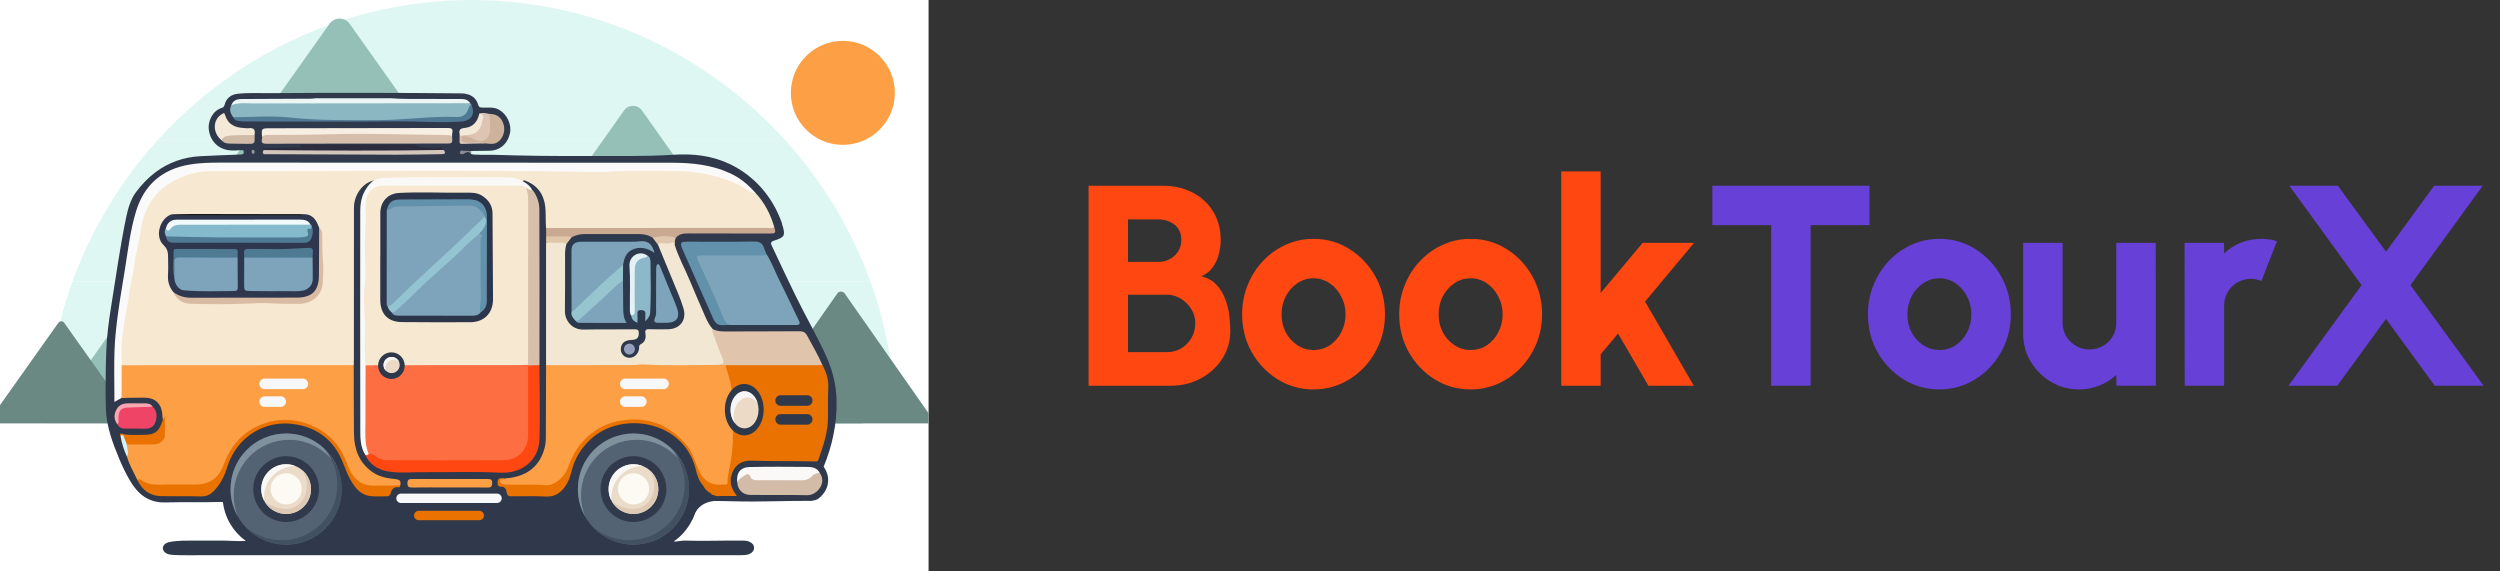 <svg width="175" height="40" viewBox="0 0 175 40" fill="none" xmlns="http://www.w3.org/2000/svg">
<rect x="0" y="0" width="175" height="40" fill="#333333" stroke="none"/>
<g clip-path="url(#clip0_4017_8639)">
<rect width="65" height="40" fill="white"/>
<path d="M3.329 29.591H62.673C62.663 26.129 62.047 22.799 60.927 19.7H5.073C3.953 22.799 3.337 26.129 3.327 29.591H3.329Z" fill="#DFF7F2"/>
<path d="M5.073 19.7H60.925C59.593 16.018 57.55 12.664 54.965 9.809H11.035C8.448 12.664 6.405 16.018 5.075 19.7H5.073Z" fill="#DFF7F2"/>
<path d="M11.035 9.809H54.967C49.522 3.8 41.67 0 33.002 0C24.333 0 16.482 3.8 11.037 9.809H11.035Z" fill="#DFF7F2"/>
<path fill-rule="evenodd" clip-rule="evenodd" d="M23.066 1.665L3.23 29.619H44.312L24.476 1.665C24.131 1.178 23.411 1.178 23.066 1.665Z" fill="#94C0B8"/>
<path fill-rule="evenodd" clip-rule="evenodd" d="M43.678 7.738L28.19 29.64H60.43L44.942 7.738C44.632 7.301 43.986 7.301 43.676 7.738H43.678Z" fill="#94C0B8"/>
<path fill-rule="evenodd" clip-rule="evenodd" d="M58.61 20.546L52.24 29.64H65.5L59.13 20.546C59.002 20.365 58.737 20.365 58.609 20.546H58.61Z" fill="#6B8983"/>
<path fill-rule="evenodd" clip-rule="evenodd" d="M4.086 22.596L-0.91 29.64H9.49L4.494 22.596C4.394 22.455 4.185 22.455 4.086 22.596H4.086Z" fill="#6B8983"/>
<path d="M59 10.14C61.01 10.14 62.64 8.51 62.64 6.5C62.64 4.49 61.01 2.86 59 2.86C56.99 2.86 55.36 4.49 55.36 6.5C55.36 8.51 56.99 10.14 59 10.14Z" fill="#FD9F45"/>
<g clip-path="url(#clip1_4017_8639)">
<path d="M16.643 6.565C16.896 6.711 17.171 6.73 17.457 6.728C18.808 6.721 20.158 6.723 21.509 6.726C21.714 6.726 21.93 6.695 22.108 6.846C22.111 7.069 21.928 7.044 21.798 7.063C21.591 7.094 21.381 7.077 21.172 7.078C19.759 7.081 18.346 7.073 16.933 7.082C16.693 7.083 16.46 7.093 16.327 7.34C16.18 7.664 16.288 7.946 16.471 8.217C16.57 8.334 16.711 8.329 16.844 8.342C16.954 8.352 17.065 8.349 17.176 8.349C21.189 8.377 25.203 8.402 29.217 8.369C29.919 8.364 30.618 8.397 31.317 8.423C31.637 8.434 31.956 8.409 32.275 8.363C32.858 8.278 33.049 7.999 32.903 7.418C32.872 7.358 32.826 7.307 32.785 7.254C32.635 7.062 32.419 7.083 32.212 7.082C30.78 7.073 29.348 7.085 27.916 7.072C27.714 7.071 27.46 7.147 27.35 6.866C27.503 6.7 27.708 6.728 27.899 6.727C28.952 6.722 30.005 6.725 31.058 6.725C31.579 6.725 32.085 6.581 32.606 6.573C33.048 6.645 33.348 6.908 33.468 7.323C33.527 7.527 33.625 7.525 33.778 7.531C34.164 7.547 34.556 7.47 34.929 7.679C35.488 7.995 35.836 8.709 35.695 9.338C35.528 10.085 34.972 10.549 34.241 10.553C33.824 10.557 33.406 10.565 32.988 10.57C32.933 10.598 32.872 10.599 32.813 10.597C32.881 10.612 32.94 10.66 32.982 10.772C33.015 10.865 34.365 10.829 34.523 10.835C36.661 10.906 38.801 10.929 40.941 10.92C43.081 10.91 45.092 10.963 47.133 10.833C48.504 10.746 49.806 10.88 51.064 11.475C52.821 12.308 54.085 13.782 54.728 15.601C54.735 15.637 54.741 15.674 54.752 15.709C54.994 16.492 54.947 16.602 54.164 16.852C53.896 16.939 53.965 17.077 54.044 17.242C54.752 18.717 55.421 20.205 56.175 21.658C56.656 22.584 57.15 23.504 57.609 24.441C58.211 25.669 58.549 26.776 58.563 28.149C58.579 29.717 58.249 31.231 57.654 32.675C58.254 33.507 57.907 34.377 57.419 34.795C57.278 34.916 57.133 35.029 56.935 35.03C56.868 35.072 56.793 35.061 56.72 35.06C54.966 35.051 53.212 35.141 51.459 35.092C50.799 35.073 50.14 35.071 49.481 35.06C49.558 35.062 49.635 35.07 49.71 35.109C49.443 35.173 49.171 35.144 48.903 35.14C48.87 35.14 48.841 35.145 48.815 35.149C48.684 36.29 48.06 37.279 47.161 37.901C47.429 37.925 47.678 37.833 47.932 37.841C49.272 37.886 50.611 37.827 51.951 37.841C52.136 37.843 52.323 37.85 52.492 37.937C52.667 38.027 52.793 38.157 52.784 38.369C52.776 38.562 52.654 38.681 52.492 38.764C52.381 38.822 52.259 38.843 52.136 38.853C51.988 38.865 51.841 38.863 51.694 38.863H26.015C23.187 38.863 20.358 38.859 17.529 38.862C16.075 38.864 14.62 38.865 13.167 38.867C12.818 38.867 12.468 38.867 12.119 38.844C11.955 38.834 11.785 38.815 11.641 38.736C11.496 38.657 11.381 38.502 11.399 38.338C11.413 38.207 11.508 38.095 11.622 38.029C11.737 37.963 11.87 37.937 12 37.917C12.509 37.839 13.026 37.84 13.541 37.84H15.506C16.049 37.84 16.653 37.905 17.209 37.866C16.337 37.242 15.733 36.266 15.606 35.145C15.521 35.134 15.432 35.135 15.345 35.138C14.091 35.177 12.835 35.135 11.58 35.171C10.397 35.205 9.645 34.587 9.093 33.636C8.815 33.159 8.563 32.634 8.349 32.123C7.881 31.011 7.448 29.834 7.41 28.615C7.371 27.335 7.395 26.034 7.431 24.753C7.462 23.623 7.609 22.498 7.791 21.381C8.127 19.318 8.407 17.244 8.835 15.197C8.963 14.585 9.144 13.954 9.519 13.45C9.912 12.921 10.372 12.44 10.9 12.044C11.8 11.369 12.878 10.995 13.998 10.935C14.944 10.885 15.892 10.85 16.839 10.816C16.969 10.812 17.065 10.793 17.067 10.647C17.068 10.463 16.921 10.511 16.824 10.517C16.529 10.535 16.236 10.556 15.941 10.504C15.208 10.373 14.695 9.826 14.611 9.03C14.557 8.525 14.845 7.757 15.53 7.551C15.683 7.505 15.703 7.405 15.736 7.285C15.852 6.871 16.197 6.601 16.643 6.565ZM49.113 35.056C49.065 35.054 49.127 35.133 49.109 35.088C49.103 35.072 49.113 35.061 49.136 35.063C49.224 35.074 49.313 35.064 49.403 35.059C49.306 35.058 49.21 35.058 49.113 35.056ZM32.691 10.595C32.642 10.596 32.594 10.603 32.552 10.633C32.598 10.618 32.646 10.604 32.691 10.595Z" fill="#2F394B"/>
<path d="M48.535 36.205C48.925 35.035 49.978 35.062 50.485 35.035L48.684 34.84C48.524 35.417 48.322 36.845 48.535 36.205Z" fill="#2F394B"/>
<path d="M32.604 6.575C32.577 6.599 32.545 6.648 32.524 6.644C32.073 6.547 31.701 6.87 31.261 6.866C29.963 6.856 28.663 6.872 27.364 6.878C27.218 7.024 27.028 7.008 26.847 7.009C25.44 7.013 24.033 7.013 22.626 7.009C22.445 7.009 22.255 7.024 22.108 6.878C20.462 6.873 18.816 6.859 17.17 6.87C16.904 6.871 16.731 6.819 16.642 6.565C17.376 6.481 18.113 6.526 18.848 6.521C23.349 6.488 27.851 6.49 32.352 6.537C32.436 6.537 32.52 6.561 32.604 6.574V6.575Z" fill="#2F394B"/>
<path d="M32.98 10.774C32.835 10.592 32.685 10.625 32.509 10.74C32.427 10.792 32.304 10.84 32.208 10.74C32.188 10.719 32.183 10.667 32.193 10.639C32.247 10.49 32.377 10.558 32.475 10.556C32.645 10.552 32.816 10.566 32.986 10.572C32.983 10.639 32.982 10.707 32.98 10.774H32.98Z" fill="#8D8B95"/>
<path d="M26.18 12.629C25.388 12.796 24.776 13.629 24.776 14.553C24.773 18.074 24.773 21.594 24.772 25.114C24.772 25.262 24.764 25.41 24.76 25.557C24.562 25.762 24.303 25.711 24.063 25.711C20.322 25.714 16.581 25.713 12.841 25.713C11.598 25.713 10.355 25.714 9.112 25.712C8.916 25.712 8.716 25.728 8.536 25.623C8.404 25.521 8.391 25.372 8.383 25.224C8.328 24.309 8.439 23.409 8.594 22.508C8.723 21.757 8.855 21.008 8.974 20.255C9.135 19.236 9.282 18.214 9.49 17.203C9.573 16.794 9.656 16.384 9.724 15.971C10.004 14.299 10.887 13.104 12.458 12.387C13.383 11.964 14.346 11.838 15.326 11.836C23.602 11.822 31.877 11.83 40.153 11.824C40.757 11.824 41.355 11.939 41.959 11.902C43.767 11.791 45.576 11.824 47.386 11.832C48.754 11.837 50.079 12.113 51.348 12.617C51.891 12.833 52.397 13.141 52.872 13.491C53.516 14.174 53.931 14.984 54.195 15.879C54.185 16.047 54.047 16.054 53.931 16.083C53.836 16.107 53.736 16.103 53.637 16.103C48.686 16.105 43.736 16.105 38.784 16.103C38.589 16.103 38.386 16.116 38.227 15.962C38.159 15.319 38.262 14.665 38.082 14.028C37.886 13.335 37.431 12.9 36.776 12.65C36.714 12.627 36.633 12.587 36.604 12.7C36.4 12.785 36.223 12.648 36.032 12.623C35.311 12.528 34.589 12.518 33.867 12.597C33.509 12.636 33.159 12.544 32.803 12.546C31.194 12.555 29.586 12.549 27.977 12.55C27.378 12.55 26.783 12.681 26.181 12.629L26.18 12.629Z" fill="#F7E8D2"/>
<path d="M8.516 25.567C12.676 25.565 16.835 25.562 20.995 25.56C22.25 25.56 23.506 25.558 24.761 25.557C24.765 27.167 24.758 28.777 24.779 30.387C24.793 31.425 25.12 32.33 25.99 32.987C26.483 33.359 27.06 33.482 27.638 33.534C28 33.566 28.087 33.672 28.015 33.99C27.429 34.144 26.83 34.105 26.233 34.115C25.267 34.133 24.668 33.634 24.306 32.787C24.18 32.494 24.071 32.194 23.93 31.906C23.35 30.723 22.387 30.023 21.143 29.676C19.261 29.151 17.389 29.943 16.358 31.395C16.107 31.75 15.938 32.147 15.786 32.549C15.391 33.597 14.621 34.055 13.527 34.041C12.887 34.033 12.245 34.018 11.607 34.045C10.904 34.075 10.231 34.018 9.627 33.616C9.372 33.078 9.064 32.563 8.895 31.987C8.936 31.803 8.852 31.636 8.819 31.463C8.794 31.328 8.778 31.203 8.866 31.087C9.013 30.97 9.19 30.987 9.361 30.985C9.803 30.978 10.247 30.997 10.689 30.977C10.961 30.963 11.231 30.873 11.345 30.605C11.492 30.259 11.418 29.838 11.466 29.472C11.47 29.449 11.468 29.42 11.446 29.415C11.432 29.411 11.417 29.421 11.405 29.412C11.397 29.407 11.395 29.396 11.394 29.386C11.375 29.163 11.367 28.936 11.316 28.717C11.239 28.377 11.021 28.084 10.697 27.944C10.374 27.806 10.02 27.838 9.679 27.839C9.48 27.841 9.281 27.843 9.083 27.846C8.983 27.848 8.884 27.849 8.784 27.851C8.744 27.851 8.531 27.88 8.508 27.854C8.474 27.817 8.432 27.779 8.426 27.733C8.335 27.049 8.332 26.365 8.428 25.681C8.435 25.633 8.477 25.597 8.516 25.566V25.567Z" fill="#FD9F45"/>
<path d="M35.339 33.492C36.818 33.384 37.712 32.724 38.095 31.458C38.182 31.173 38.21 30.882 38.21 30.585C38.214 28.91 38.22 27.236 38.225 25.561C38.409 25.393 38.638 25.424 38.857 25.424C40.704 25.419 42.551 25.421 44.397 25.42C46.34 25.419 48.283 25.416 50.226 25.429C50.403 25.477 50.595 25.431 50.767 25.51C50.992 25.707 51.044 25.99 51.126 26.255C51.316 26.877 51.377 27.521 51.459 28.162C51.442 28.656 51.35 29.15 51.414 29.648C51.547 31.088 51.252 32.485 50.998 33.887C50.225 34.302 49.272 33.891 48.93 33.201C48.777 32.891 48.669 32.563 48.574 32.237C48.357 31.497 47.84 30.99 47.291 30.524C45.297 28.83 41.875 29.181 40.356 31.683C40.151 32.021 40.034 32.4 39.876 32.759C39.56 33.475 39.072 34 38.241 34.072C37.973 34.095 37.702 34.037 37.431 34.04C36.828 34.046 36.225 34.042 35.622 34.042C35.448 34.042 35.274 34.032 35.118 33.957C34.991 33.896 34.893 33.789 34.923 33.634C34.953 33.482 35.089 33.52 35.194 33.515C35.243 33.513 35.292 33.513 35.339 33.492V33.492Z" fill="#FD9F45"/>
<path d="M50.284 25.541C48.539 25.549 46.794 25.615 45.048 25.509C44.818 25.495 44.584 25.555 44.352 25.555C42.31 25.56 40.267 25.559 38.225 25.56C38.225 22.703 38.225 19.847 38.225 16.99C38.7 16.775 39.175 16.778 39.651 16.989C39.72 17.085 39.719 17.195 39.714 17.307C39.646 18.77 39.69 20.234 39.688 21.697C39.686 22.509 40.108 22.916 40.924 22.923C42.018 22.932 43.112 22.922 44.208 22.927C44.672 22.929 44.803 23.009 44.83 23.278C44.863 23.623 44.665 23.847 44.266 23.916C44.157 23.934 44.047 23.941 43.942 23.983C43.724 24.07 43.611 24.223 43.617 24.464C43.623 24.68 43.737 24.814 43.932 24.868C44.157 24.931 44.421 24.856 44.468 24.658C44.584 24.165 45.088 23.858 45.062 23.306C45.05 23.051 45.231 22.943 45.474 22.932C45.794 22.918 46.113 22.928 46.433 22.925C46.593 22.924 46.753 22.928 46.912 22.898C47.58 22.771 47.895 22.279 47.716 21.621C47.513 20.871 47.185 20.166 46.881 19.454C46.6 18.799 46.365 18.123 46.057 17.48C46.014 17.39 45.984 17.297 45.986 17.196C46.009 16.981 46.164 16.927 46.345 16.902C46.526 16.875 46.721 16.924 46.89 16.87C47.167 16.783 47.222 16.913 47.229 17.138C47.497 18.021 47.953 18.825 48.301 19.675C48.649 20.526 49.027 21.365 49.389 22.209C49.521 22.515 49.68 22.803 49.904 23.052C50.2 23.728 50.461 24.417 50.7 25.114C50.831 25.497 50.809 25.521 50.395 25.531C50.357 25.531 50.321 25.535 50.285 25.542L50.284 25.541Z" fill="#F2E7D2"/>
<path d="M8.516 25.567C8.513 26.33 8.511 27.092 8.508 27.855C8.36 27.938 8.213 28.021 8.008 28.136C8.008 27.974 8.008 27.848 8.008 27.722C8.008 26.675 7.979 25.628 8.014 24.582C8.042 23.741 8.133 22.902 8.244 22.065C8.382 21.022 8.563 19.986 8.73 18.948C8.952 17.559 9.113 16.153 9.518 14.808C10.074 12.964 11.336 11.84 13.268 11.52C14.256 11.356 15.252 11.383 16.247 11.383C26.528 11.385 36.809 11.385 47.09 11.392C48.47 11.393 49.831 11.542 51.105 12.127C51.795 12.444 52.373 12.918 52.87 13.492C52.696 13.556 52.544 13.437 52.435 13.367C51.987 13.077 51.526 12.821 51.025 12.641C49.865 12.224 48.669 11.985 47.435 11.97C46.204 11.955 44.973 11.976 43.742 11.964C43.078 11.958 42.42 12.058 41.755 12.044C32.856 11.874 23.956 12.01 15.057 11.972C14.349 11.969 13.618 12.045 12.97 12.298C12.063 12.652 11.21 13.136 10.637 14.006C10.182 14.695 9.926 15.424 9.83 16.238C9.762 16.805 9.599 17.361 9.495 17.926C9.403 18.429 9.362 18.942 9.244 19.438C9.064 20.196 9.02 20.975 8.85 21.738C8.728 22.287 8.672 22.868 8.582 23.433C8.467 24.145 8.54 24.856 8.516 25.568L8.516 25.567Z" fill="#FBFAFA"/>
<path d="M53.666 17.809C54.045 18.401 54.272 19.069 54.591 19.692C55.049 20.588 55.46 21.509 55.907 22.412C56.039 22.68 55.98 22.752 55.695 22.751C54.158 22.745 52.621 22.749 51.084 22.749C50.734 22.74 50.61 22.473 50.5 22.213C50.062 21.171 49.592 20.142 49.135 19.109C49.03 18.873 48.913 18.643 48.808 18.408C48.6 17.942 48.708 17.761 49.216 17.755C50.371 17.743 51.526 17.746 52.681 17.755C53.009 17.758 53.344 17.685 53.666 17.81V17.809Z" fill="#7DA4BA"/>
<path d="M32.913 7.226C32.937 7.25 32.961 7.276 32.984 7.301C32.847 8.071 32.582 8.306 31.8 8.333C30.964 8.362 30.128 8.331 29.291 8.374C27.054 8.492 24.814 8.492 22.576 8.443C20.67 8.401 18.766 8.315 16.86 8.335C16.676 8.336 16.489 8.322 16.33 8.209C16.134 7.953 16.031 7.681 16.191 7.367C16.4 7.144 16.663 7.09 16.96 7.09C22.064 7.092 27.166 7.092 32.27 7.091C32.496 7.091 32.709 7.128 32.913 7.226V7.226Z" fill="#8BB7C3"/>
<path d="M50.284 25.541C50.669 25.532 50.715 25.375 50.562 25.036C50.333 24.526 50.155 23.994 49.96 23.469C49.91 23.335 49.826 23.203 49.904 23.05C50.176 23.177 50.462 23.204 50.761 23.203C52.492 23.194 54.223 23.203 55.954 23.187C56.223 23.185 56.38 23.268 56.505 23.501C56.87 24.181 57.261 24.848 57.571 25.557C57.448 25.714 57.27 25.709 57.1 25.709C55.151 25.715 53.203 25.713 51.255 25.71C51.08 25.71 50.911 25.69 50.774 25.563C50.611 25.555 50.447 25.548 50.284 25.54V25.541Z" fill="#E1C4AC"/>
<path d="M37.761 25.559C37.768 27.27 37.813 28.982 37.768 30.692C37.729 32.239 36.533 33.177 34.958 33.089C33.212 32.991 31.464 33.068 29.716 33.052C28.954 33.045 28.193 33.12 27.431 33.039C26.61 32.951 25.947 32.633 25.575 31.851C25.642 31.745 25.75 31.707 25.865 31.685C26.018 31.664 26.164 31.698 26.289 31.78C26.676 32.038 27.105 32.086 27.558 32.085C29.982 32.077 32.406 32.081 34.83 32.082C35.113 32.082 35.395 32.072 35.67 31.994C36.412 31.783 36.811 31.292 36.822 30.516C36.841 29.077 36.824 27.637 36.83 26.196C36.831 25.978 36.8 25.75 36.947 25.555C37.219 25.394 37.49 25.369 37.761 25.559L37.761 25.559Z" fill="#FE4711"/>
<path d="M25.81 31.78C25.751 31.868 25.669 31.876 25.576 31.85C25.188 31.244 25.222 30.549 25.221 29.884C25.206 24.825 25.216 19.766 25.218 14.707C25.218 14.275 25.297 13.84 25.493 13.453C25.631 13.18 25.812 12.918 26.045 12.718C26.278 12.518 26.616 12.465 26.924 12.452C28.957 12.371 30.994 12.41 33.029 12.41C33.672 12.41 34.316 12.41 34.96 12.41C35.4 12.41 35.844 12.383 36.266 12.532C36.544 12.63 36.802 12.786 37.02 12.986C37.156 13.113 37.432 13.467 37.057 13.372C36.927 13.339 36.814 13.259 36.685 13.218C36.513 13.126 36.325 13.142 36.142 13.142C33.079 13.14 30.016 13.138 26.953 13.142C26.21 13.143 25.877 13.436 25.758 14.164C25.748 14.225 25.736 14.286 25.736 14.347C25.74 15.146 25.642 15.948 25.675 16.741C25.709 17.538 25.581 18.336 25.716 19.131C25.766 19.425 25.657 19.717 25.659 20.013C25.665 20.725 25.698 21.439 25.695 22.149C25.691 23.291 25.78 24.432 25.706 25.573C25.76 26.52 25.72 27.467 25.729 28.414C25.736 29.091 25.734 29.767 25.729 30.444C25.727 30.765 25.747 31.083 25.837 31.393C25.875 31.526 25.905 31.656 25.812 31.78L25.81 31.78Z" fill="#FAF9F7"/>
<path d="M9.627 33.616C9.716 33.489 9.799 33.541 9.9 33.61C10.28 33.868 10.701 33.941 11.16 33.928C11.972 33.903 12.785 33.92 13.598 33.919C14.687 33.917 15.305 33.501 15.673 32.489C16.184 31.081 17.136 30.1 18.544 29.625C19.699 29.235 20.854 29.339 21.974 29.856C23.126 30.389 23.869 31.267 24.292 32.443C24.347 32.593 24.414 32.738 24.481 32.884C24.821 33.628 25.384 34.016 26.22 33.995C26.818 33.98 27.416 33.99 28.015 33.989C28.022 34.063 27.991 34.115 27.915 34.106C27.578 34.062 27.414 34.237 27.34 34.54C27.302 34.697 27.196 34.748 27.038 34.744C26.669 34.734 26.296 34.771 25.931 34.727C25.186 34.639 24.806 34.086 24.481 33.489C24.198 32.971 24.047 32.398 23.771 31.872C23.125 30.639 22.085 29.96 20.768 29.717C18.58 29.313 16.559 30.573 15.902 32.703C15.707 33.336 15.425 33.912 14.953 34.386C14.72 34.621 14.459 34.755 14.104 34.747C13.17 34.724 12.234 34.743 11.299 34.731C10.507 34.72 9.961 34.323 9.626 33.616H9.627Z" fill="#E97200"/>
<path d="M36.826 13.157C36.978 13.188 37.084 13.369 37.269 13.291C37.601 13.697 37.752 14.19 37.755 14.686C37.774 18.311 37.764 21.935 37.762 25.559C37.498 25.566 37.233 25.572 36.969 25.578C36.951 25.562 36.934 25.545 36.916 25.528C36.811 25.361 36.826 25.173 36.826 24.99C36.827 21.334 36.814 17.678 36.839 14.021C36.842 13.732 36.667 13.445 36.827 13.156L36.826 13.157Z" fill="#D8BFA9"/>
<path d="M53.666 17.809C53.52 17.896 53.358 17.879 53.199 17.879C51.848 17.879 50.496 17.877 49.146 17.88C48.76 17.88 48.723 17.94 48.884 18.284C49.464 19.524 50.036 20.767 50.552 22.037C50.661 22.305 50.757 22.624 51.084 22.748C50.924 22.752 50.764 22.751 50.605 22.761C50.283 22.782 50.076 22.646 49.945 22.348C49.229 20.72 48.498 19.099 47.785 17.47C47.569 16.978 47.629 16.916 48.175 16.917C49.711 16.919 51.248 16.935 52.782 16.905C53.172 16.898 53.373 17.024 53.485 17.371C53.534 17.521 53.604 17.663 53.665 17.809H53.666Z" fill="#6291AC"/>
<path d="M50.928 33.915C51.209 33.875 50.994 33.583 51.15 33.478C51.101 33.938 51.288 34.325 51.581 34.719H50.418C50.28 34.631 50.127 34.651 49.977 34.656C49.869 34.661 49.795 34.607 49.738 34.522C49.602 34.315 49.418 34.155 49.23 34C48.915 33.663 48.794 33.229 48.689 32.806C47.849 29.45 43.539 28.725 41.351 30.741C40.664 31.373 40.224 32.121 40 33.014C39.91 33.373 39.793 33.72 39.577 34.028C39.248 34.502 38.844 34.787 38.224 34.757C37.427 34.718 36.625 34.737 35.826 34.741C35.629 34.742 35.506 34.712 35.472 34.48C35.444 34.286 35.355 34.072 35.113 34.074C34.839 34.077 34.824 33.937 34.833 33.725C34.844 33.465 35.017 33.475 35.193 33.475C35.242 33.475 35.291 33.485 35.339 33.49C35.254 33.608 34.974 33.461 35.007 33.681C35.037 33.884 35.247 33.913 35.447 33.92C36.357 33.955 37.267 33.882 38.177 33.966C38.797 34.024 39.511 33.423 39.776 32.689C39.993 32.083 40.265 31.517 40.692 31.021C41.491 30.093 42.488 29.553 43.697 29.406C45.44 29.193 46.872 29.776 48.018 31.102C48.432 31.582 48.604 32.173 48.834 32.738C49.044 33.256 49.331 33.701 49.901 33.873C50.236 33.974 50.585 33.903 50.928 33.913V33.915Z" fill="#E97200"/>
<path d="M31.648 9.528C31.682 10.047 31.682 10.049 31.174 10.049C26.989 10.051 22.805 10.049 18.62 10.061C18.186 10.062 18.357 9.795 18.349 9.593C18.399 9.415 18.524 9.337 18.701 9.321C18.787 9.313 18.873 9.308 18.959 9.308C21.96 9.322 24.962 9.157 27.962 9.245C29.02 9.276 30.076 9.296 31.133 9.31C31.331 9.313 31.533 9.321 31.649 9.527L31.648 9.528Z" fill="#D5BFAC"/>
<path d="M38.227 15.961C43.398 15.959 48.569 15.959 53.74 15.954C53.892 15.954 54.062 16.016 54.195 15.878C54.322 16.322 54.303 16.349 53.87 16.349C51.954 16.346 50.037 16.346 48.121 16.34C47.814 16.339 47.537 16.391 47.324 16.632C46.776 16.737 46.223 16.651 45.673 16.69C44.87 16.439 44.04 16.552 43.222 16.526C42.733 16.511 42.239 16.537 41.748 16.534C41.16 16.531 40.569 16.512 39.997 16.69C39.568 16.682 39.139 16.693 38.71 16.686C38.538 16.683 38.363 16.683 38.229 16.547C38.229 16.352 38.229 16.157 38.229 15.961H38.227Z" fill="#C9A992"/>
<path d="M57.375 33.094C57.909 33.806 57.186 34.675 56.514 34.663C55.189 34.638 53.862 34.656 52.536 34.647C52.001 34.643 51.64 34.29 51.609 33.772C51.622 33.493 51.801 33.335 52.02 33.203C52.224 33.081 52.421 33.075 52.586 33.26C52.758 33.454 52.974 33.498 53.217 33.497C54.15 33.496 55.085 33.493 56.018 33.499C56.29 33.5 56.52 33.421 56.731 33.252C56.917 33.103 57.122 32.988 57.375 33.094Z" fill="#D2BCA8"/>
<path d="M31.648 9.528C31.527 9.454 31.392 9.453 31.255 9.452C28.572 9.431 25.889 9.319 23.206 9.394C21.705 9.436 20.205 9.444 18.704 9.448C18.559 9.448 18.439 9.475 18.348 9.593C18.294 8.989 18.294 8.979 18.908 8.978C23.058 8.97 27.208 8.969 31.359 8.958C31.872 8.957 31.599 9.314 31.648 9.527V9.528Z" fill="#F7EFE1"/>
<path d="M32.913 7.225C27.883 7.229 22.855 7.231 17.825 7.24C17.279 7.241 16.722 7.153 16.192 7.366C16.314 7.024 16.577 6.932 16.915 6.932C18.525 6.93 20.136 6.919 21.746 6.909C21.867 6.909 21.988 6.89 22.109 6.879C23.86 6.879 25.613 6.879 27.365 6.878C28.196 6.949 29.028 6.916 29.86 6.924C30.669 6.933 31.477 6.931 32.286 6.93C32.545 6.93 32.77 6.987 32.914 7.225H32.913Z" fill="#ECF6F4"/>
<path d="M57.375 33.094C57.184 33.131 56.979 33.172 56.851 33.318C56.601 33.602 56.29 33.625 55.947 33.621C54.999 33.611 54.052 33.618 53.105 33.615C52.859 33.615 52.613 33.625 52.5 33.322C52.454 33.198 52.323 33.146 52.192 33.238C51.974 33.388 51.718 33.501 51.61 33.772C51.523 33.117 51.822 32.705 52.478 32.692C53.84 32.664 55.204 32.671 56.566 32.684C56.885 32.687 57.205 32.764 57.376 33.094H57.375Z" fill="#FBF9F8"/>
<path d="M18.447 10.503C18.432 10.486 18.4 10.465 18.402 10.45C18.417 10.347 18.494 10.367 18.568 10.367C19.291 10.36 20.016 10.357 20.74 10.33C20.829 10.327 21.127 10.51 21.025 10.151C21.08 10.141 21.135 10.122 21.189 10.122C23.82 10.12 26.452 10.12 29.083 10.12C29.451 10.441 29.907 10.29 30.323 10.362C30.447 10.384 30.558 10.394 30.681 10.36C30.83 10.319 30.979 10.324 31.057 10.497C30.923 10.637 30.746 10.625 30.575 10.632C28.733 10.698 26.891 10.698 25.049 10.712C23.009 10.727 20.972 10.615 18.933 10.631C18.762 10.632 18.585 10.64 18.447 10.505V10.503Z" fill="#2D2B3E"/>
<path d="M16.331 8.208C17.646 8.205 18.975 8.085 20.275 8.226C22.323 8.447 24.369 8.408 26.418 8.409C28.269 8.409 30.11 8.116 31.967 8.189C32.351 8.204 32.651 8.039 32.775 7.639C32.814 7.509 32.876 7.389 32.984 7.301C33.295 7.97 33.023 8.45 32.302 8.506C30.852 8.618 29.403 8.485 27.952 8.496C24.459 8.524 20.964 8.506 17.469 8.504C17.248 8.504 17.025 8.507 16.806 8.484C16.615 8.463 16.403 8.448 16.331 8.209V8.208Z" fill="#4E7A93"/>
<path d="M18.447 10.503C22.65 10.543 26.854 10.568 31.057 10.496C31.271 10.782 31.072 10.789 30.858 10.792C29.811 10.804 28.765 10.831 27.718 10.83C24.725 10.824 21.732 10.808 18.739 10.793C18.558 10.792 18.285 10.86 18.447 10.503V10.503Z" fill="#D2C5B9"/>
<path d="M31.46 34.122C30.587 34.122 29.713 34.116 28.84 34.127C28.605 34.13 28.516 34.062 28.521 33.814C28.525 33.575 28.627 33.531 28.836 33.531C30.607 33.537 32.379 33.538 34.15 33.531C34.368 33.531 34.458 33.589 34.451 33.822C34.445 34.037 34.385 34.129 34.154 34.127C33.256 34.118 32.358 34.123 31.46 34.123V34.122Z" fill="#FD9F45"/>
<path d="M10.689 28.468C11.018 28.799 11.009 29.202 10.864 29.588C10.741 29.916 10.442 30.026 10.088 30.011C9.647 29.993 9.206 30.006 8.765 30.001C8.534 29.999 8.332 29.931 8.219 29.706C8.206 29.476 8.14 29.25 8.195 29.016C8.259 28.748 8.387 28.497 8.665 28.46C9.255 28.38 9.849 28.284 10.45 28.378C10.537 28.392 10.605 28.449 10.688 28.468H10.689Z" fill="#EF4466"/>
<path d="M15.524 9.828C14.874 9.329 14.872 8.383 15.519 7.998C15.61 7.945 15.695 7.842 15.753 8.043C15.938 8.676 16.404 8.928 17.026 8.957C17.149 8.962 17.275 8.995 17.393 8.977C17.789 8.917 17.889 9.103 17.816 9.452C17.682 9.592 17.506 9.575 17.336 9.579C17.02 9.587 16.703 9.573 16.386 9.594C16.081 9.614 15.798 9.701 15.523 9.828H15.524Z" fill="#F4E8D7"/>
<path d="M34.236 7.972C34.772 7.966 35.108 8.212 35.256 8.721C35.387 9.17 35.202 9.712 34.828 9.956C34.546 10.138 34.236 10.051 33.935 10.039C33.499 9.968 33.06 10.002 32.623 10.014C32.313 10.023 32.19 9.924 32.246 9.619C32.251 9.577 32.268 9.539 32.294 9.505C32.57 9.352 32.837 9.404 33.093 9.553C33.29 9.668 33.485 9.73 33.721 9.668C34.013 9.592 34.16 9.421 34.175 9.125C34.188 8.868 34.188 8.611 34.17 8.353C34.16 8.221 34.121 8.083 34.235 7.971L34.236 7.972Z" fill="#CFB29B"/>
<path d="M11.396 29.409C11.435 29.341 11.473 29.272 11.542 29.15C11.542 29.628 11.554 30.052 11.538 30.476C11.524 30.828 11.181 31.104 10.764 31.109C10.137 31.117 9.511 31.111 8.884 31.111C8.731 31.078 8.701 30.941 8.642 30.827C8.585 30.715 8.587 30.564 8.434 30.517C8.317 30.256 8.548 30.365 8.608 30.38C9.043 30.483 9.483 30.436 9.92 30.441C10.844 30.45 11.108 30.26 11.395 29.411L11.396 29.409Z" fill="#E97200"/>
<path d="M34.236 7.972C34.321 8.333 34.316 8.7 34.308 9.066C34.294 9.725 33.736 10.078 33.175 9.734C32.89 9.559 32.619 9.515 32.312 9.526C32.337 9.31 32.517 9.357 32.646 9.341C33.269 9.261 33.472 9.075 33.633 8.476C33.686 8.279 33.663 8.117 33.547 7.959C33.779 7.859 34.007 7.925 34.235 7.972H34.236Z" fill="#DEC5B3"/>
<path d="M15.524 9.828C15.586 9.617 15.721 9.548 15.945 9.515C16.569 9.424 17.193 9.47 17.816 9.452C17.818 9.463 17.821 9.476 17.822 9.487C17.839 10.085 17.839 10.082 17.243 10.069C16.854 10.061 16.465 10.061 16.075 10.053C15.864 10.049 15.664 10.01 15.523 9.828H15.524Z" fill="#D0BBA7"/>
<path d="M33.548 7.959C33.794 7.991 33.898 8.099 33.791 8.356C33.739 8.477 33.732 8.616 33.693 8.743C33.559 9.173 33.213 9.423 32.731 9.455C32.59 9.464 32.435 9.407 32.312 9.527C32.228 9.574 32.207 9.508 32.178 9.454C32.128 9.172 32.122 8.991 32.528 8.956C33.092 8.908 33.434 8.523 33.549 7.959H33.548Z" fill="#F4E8D8"/>
<path d="M10.689 28.468C10.133 28.487 9.576 28.506 9.02 28.526C8.464 28.545 8.324 28.692 8.287 29.255C8.277 29.405 8.354 29.574 8.22 29.706C7.966 29.381 7.962 29.036 8.144 28.68C8.324 28.329 8.637 28.232 9.003 28.233C9.382 28.235 9.762 28.228 10.142 28.232C10.354 28.234 10.558 28.27 10.69 28.468H10.689Z" fill="#FBA6B3"/>
<path d="M38.228 16.547C38.704 16.547 39.18 16.546 39.655 16.55C39.773 16.55 39.903 16.515 39.998 16.624C40.008 16.875 39.849 17 39.647 17.091C39.424 16.9 39.16 17.02 38.916 16.998C38.687 16.977 38.456 16.992 38.226 16.991C38.227 16.843 38.227 16.696 38.228 16.548V16.547Z" fill="#E1C6A9"/>
<path d="M45.68 16.639C46.227 16.485 46.775 16.501 47.323 16.634C47.221 16.788 47.251 16.968 47.227 17.137C47.153 17.094 47.228 16.882 46.978 17.007C46.818 17.087 46.507 17.017 46.264 17.014C46.159 17.012 46.103 17.054 46.059 17.135C45.783 17.085 45.721 16.87 45.68 16.639H45.68Z" fill="#DFC6AD"/>
<path d="M8.435 30.517C8.56 30.38 8.623 30.431 8.675 30.584C8.735 30.763 8.814 30.935 8.884 31.111C8.87 31.403 9.051 31.694 8.895 31.987C8.68 31.516 8.519 31.029 8.435 30.517Z" fill="#D9F0F6"/>
<path d="M32.177 9.454C32.222 9.478 32.267 9.503 32.312 9.527C32.252 9.877 32.391 9.989 32.748 9.979C33.142 9.968 33.546 9.894 33.934 10.038C33.409 10.049 32.883 10.054 32.358 10.075C32.207 10.082 32.162 10.034 32.169 9.893C32.178 9.747 32.175 9.6 32.176 9.453L32.177 9.454Z" fill="#DEC5B3"/>
<path d="M49.23 34C49.496 34.079 49.68 34.239 49.737 34.522C49.512 34.402 49.335 34.236 49.23 34Z" fill="#E97200"/>
<path d="M17.822 10.639C17.819 10.705 17.799 10.77 17.725 10.77C17.628 10.77 17.618 10.69 17.611 10.614C17.605 10.541 17.636 10.492 17.709 10.489C17.81 10.486 17.823 10.56 17.822 10.639Z" fill="#9096A2"/>
<path d="M49.976 34.656C50.138 34.575 50.3 34.493 50.417 34.719C50.265 34.736 50.113 34.746 49.976 34.656Z" fill="#E97200"/>
<path d="M12.143 20.455C11.832 20.089 11.726 19.667 11.761 19.189C11.788 18.822 11.767 18.451 11.767 18.081C11.767 17.736 11.762 17.451 11.445 17.152C10.816 16.561 11.181 15.29 11.992 15.012C12.088 15.047 12.187 15.033 12.284 15.033C15.156 15.033 18.029 15.034 20.9 15.032C21.007 15.032 21.122 15.064 21.222 14.992C21.795 14.986 22.097 15.246 22.343 15.956C22.401 16.08 22.443 16.209 22.443 16.346C22.44 17.441 22.487 18.535 22.453 19.629C22.433 20.268 21.881 20.833 21.204 20.948C21.07 20.972 20.934 20.976 20.799 20.976C18.325 20.978 15.851 20.977 13.377 20.976C12.893 20.976 12.444 20.891 12.145 20.454L12.143 20.455Z" fill="#2E374E"/>
<path d="M12.143 20.455C12.524 20.734 12.945 20.845 13.42 20.843C15.87 20.831 18.32 20.838 20.769 20.834C21.845 20.832 22.323 20.346 22.324 19.28C22.326 18.172 22.336 17.065 22.342 15.957C22.509 16.06 22.552 16.224 22.555 16.401C22.566 17.077 22.553 17.752 22.616 18.427C22.658 18.875 22.61 19.332 22.594 19.779C22.561 20.657 21.835 21.278 20.938 21.268C20.277 21.26 19.616 21.278 18.952 21.232C18.387 21.192 17.806 21.227 17.231 21.254C15.928 21.312 14.62 21.3 13.316 21.261C12.8 21.245 12.355 20.986 12.142 20.457L12.143 20.455Z" fill="#D9BBA4"/>
<path d="M21.221 14.992C21.123 15.1 20.992 15.064 20.874 15.064C18.02 15.065 15.167 15.064 12.313 15.062C12.204 15.062 12.09 15.083 11.992 15.012C12.471 15 12.951 14.979 13.43 14.979C16.027 14.981 18.624 14.987 21.221 14.992Z" fill="#171A14"/>
<path d="M45.681 16.639C45.807 16.805 45.934 16.97 46.06 17.135C46.535 18.283 47.013 19.428 47.481 20.577C47.615 20.907 47.738 21.242 47.841 21.582C48.082 22.38 47.621 23.021 46.789 23.047C46.346 23.06 45.902 23.058 45.459 23.044C45.243 23.037 45.138 23.083 45.178 23.326C45.232 23.652 45.174 23.937 44.839 24.102C44.703 24.17 44.75 24.318 44.731 24.435C44.673 24.804 44.368 25.067 44.02 25.044C43.704 25.022 43.463 24.778 43.457 24.472C43.449 24.087 43.671 23.845 44.091 23.805C44.386 23.776 44.697 23.809 44.717 23.37C44.728 23.134 44.673 23.05 44.421 23.052C43.227 23.066 42.032 23.047 40.838 23.069C40.013 23.085 39.534 22.403 39.544 21.772C39.564 20.491 39.553 19.21 39.553 17.929C39.553 17.646 39.562 17.365 39.647 17.092C39.765 16.937 39.882 16.78 39.998 16.625C40.312 16.435 40.653 16.38 41.018 16.383C42.246 16.392 43.473 16.385 44.701 16.383C45.051 16.383 45.384 16.443 45.681 16.64L45.681 16.639Z" fill="#2D394C"/>
<path d="M28.297 25.494C28.484 25.408 28.682 25.422 28.878 25.422C31.372 25.42 33.865 25.42 36.359 25.422C36.567 25.422 36.78 25.399 36.962 25.538C36.964 25.551 36.967 25.564 36.968 25.577C36.968 27.191 36.968 28.805 36.968 30.419C36.967 31.477 36.294 32.205 35.236 32.212C32.527 32.23 29.817 32.221 27.107 32.215C26.81 32.215 26.526 32.125 26.288 31.931C26.148 31.817 25.992 31.758 25.809 31.781C25.501 31.055 25.584 30.288 25.582 29.531C25.58 28.214 25.587 26.895 25.59 25.578C25.956 25.331 26.344 25.413 26.732 25.503" fill="#FE6E43"/>
<path d="M26.9 25.531L28.116 25.517L26.9 25.531Z" fill="#96C8D5"/>
<path d="M28.255 25.562C30.888 25.562 33.52 25.562 36.153 25.56C36.423 25.56 36.693 25.546 36.963 25.538C36.964 21.794 36.964 18.051 36.971 14.307C36.972 13.915 36.987 13.527 36.826 13.158C36.709 12.995 36.538 12.999 36.363 13C33.161 13.002 29.959 13.003 26.756 13C26.497 13 26.292 13.086 26.08 13.238C25.653 13.544 25.572 13.993 25.596 14.444C25.65 15.5 25.522 16.55 25.541 17.608C25.555 18.366 25.635 19.138 25.532 19.914C25.373 21.119 25.623 22.335 25.544 23.556C25.503 24.216 25.558 24.904 25.59 25.579C25.977 25.572 26.364 25.564 26.75 25.557L28.255 25.563L28.255 25.562Z" fill="#F7E8D1"/>
<path d="M54.351 29.125C54.285 29.564 54.334 29.63 54.762 29.63C55.702 29.63 56.641 29.625 57.58 29.622C57.705 29.856 57.607 29.986 57.287 30.011C56.354 30.01 55.42 30.008 54.487 30.009C54.344 30.009 54.184 29.973 54.101 30.147C54.075 30.119 54.049 30.091 54.023 30.063C54.094 29.743 54.292 29.457 54.276 29.114C54.304 29.094 54.329 29.098 54.351 29.125Z" fill="#76A0B1"/>
<path d="M54.351 29.125C54.326 29.121 54.301 29.118 54.276 29.114C54.216 28.85 54.258 28.72 54.592 28.729C55.564 28.755 56.537 28.738 57.511 28.737C57.542 28.764 57.574 28.791 57.606 28.819C57.652 29.042 57.512 29.045 57.351 29.045C56.557 29.043 55.762 29.045 54.967 29.052C54.836 29.052 54.696 29.011 54.577 29.102C54.501 29.11 54.426 29.118 54.35 29.125L54.351 29.125Z" fill="#C6CACF"/>
<path d="M53.466 26.815C53.623 26.911 53.797 26.894 53.968 26.894C55.124 26.893 56.279 26.891 57.434 26.889C57.656 26.943 57.567 27.126 57.59 27.263C57.458 27.408 57.279 27.396 57.109 27.396C56.273 27.392 55.438 27.414 54.602 27.384C54.504 27.38 54.344 27.315 54.327 27.472C54.309 27.645 54.48 27.629 54.596 27.643C55.023 27.699 55.454 27.651 55.883 27.687C56.28 27.782 56.677 27.78 57.073 27.686C57.251 27.666 57.433 27.63 57.58 27.779C57.825 27.894 57.762 28.061 57.657 28.235H57.659C56.834 27.977 55.991 28.047 55.151 28.109C54.833 28.132 54.517 28.174 54.197 28.15C54.037 27.623 53.751 27.199 53.233 26.965C53.311 26.916 53.388 26.866 53.466 26.817V26.815Z" fill="#76A0B1"/>
<path d="M21.881 18.031C21.886 18.534 21.899 19.037 21.892 19.54C21.886 19.954 21.597 20.27 21.18 20.347C20.815 20.416 20.446 20.378 20.078 20.38C19.244 20.385 18.41 20.385 17.576 20.372C17.089 20.365 17.088 20.353 17.089 19.87C17.089 19.256 17.093 18.642 17.095 18.029C17.238 17.879 17.427 17.884 17.61 17.884C18.862 17.88 20.115 17.88 21.367 17.884C21.55 17.884 21.74 17.879 21.881 18.03V18.031Z" fill="#7DA4BA"/>
<path d="M16.633 18.031C16.636 18.721 16.632 19.41 16.647 20.099C16.652 20.312 16.574 20.373 16.376 20.373C15.207 20.377 14.037 20.428 12.871 20.323C12.508 20.291 12.224 19.907 12.202 19.439C12.133 19.024 12.191 18.607 12.171 18.192C12.163 18.025 12.254 17.947 12.402 17.911C12.522 17.883 12.645 17.881 12.768 17.881C13.872 17.88 14.977 17.879 16.081 17.882C16.276 17.882 16.479 17.867 16.632 18.03L16.633 18.031Z" fill="#7DA4BA"/>
<path d="M11.62 16.547C11.552 16.371 11.468 16.196 11.602 16.015C11.73 15.994 11.83 15.922 11.924 15.843C12.132 15.667 12.378 15.6 12.643 15.599C15.513 15.589 18.382 15.594 21.251 15.595C21.43 15.595 21.59 15.649 21.745 15.728C21.812 15.755 21.818 15.817 21.831 15.875C21.808 16.454 21.579 16.714 21.043 16.751C20.638 16.778 20.232 16.761 19.827 16.762C17.896 16.763 15.967 16.762 14.037 16.763C13.336 16.763 12.641 16.645 11.939 16.688C11.814 16.696 11.691 16.675 11.621 16.547L11.62 16.547Z" fill="#85BACC"/>
<path d="M11.62 16.547C12.833 16.571 14.045 16.609 15.258 16.616C17.127 16.629 18.996 16.62 20.865 16.622C21.038 16.622 21.206 16.612 21.376 16.568C21.536 16.526 21.611 16.479 21.553 16.293C21.502 16.126 21.466 15.92 21.773 16.032C21.793 15.98 21.812 15.927 21.831 15.873C21.935 16.112 21.909 16.351 21.83 16.588C21.739 16.86 21.575 17.003 21.259 17.002C18.219 16.99 15.179 16.989 12.139 16.991C11.823 16.991 11.658 16.852 11.62 16.546V16.547Z" fill="#4E7A93"/>
<path d="M21.745 15.727C18.781 15.729 15.817 15.73 12.853 15.73C12.494 15.73 12.137 15.705 11.896 16.062C11.795 16.211 11.686 16.122 11.602 16.015C11.705 15.59 11.95 15.378 12.371 15.378C15.245 15.374 18.119 15.374 20.993 15.372C21.3 15.372 21.582 15.423 21.744 15.727H21.745Z" fill="#F2F9FA"/>
<path d="M21.881 18.031C20.286 18.031 18.69 18.031 17.095 18.03C17.092 17.92 17.094 17.81 17.084 17.7C17.065 17.488 17.167 17.424 17.367 17.427C17.882 17.437 18.397 17.418 18.911 17.434C19.794 17.463 20.674 17.396 21.553 17.351C21.881 17.334 21.924 17.441 21.896 17.701C21.884 17.81 21.886 17.921 21.882 18.031H21.881Z" fill="#4E7A93"/>
<path d="M16.633 18.031C15.279 18.029 13.926 18.037 12.572 18.019C12.265 18.015 12.192 18.127 12.206 18.405C12.224 18.749 12.206 19.094 12.202 19.439C12.068 18.819 12.165 18.193 12.153 17.57C12.151 17.44 12.27 17.431 12.372 17.431C13.725 17.431 15.078 17.434 16.431 17.433C16.592 17.433 16.65 17.512 16.643 17.661C16.637 17.784 16.636 17.907 16.633 18.03V18.031Z" fill="#4E7A93"/>
<path d="M54.198 28.148C55.135 27.909 56.093 27.898 57.048 27.947C57.257 27.958 57.456 28.134 57.66 28.235C56.615 28.232 55.571 28.231 54.526 28.222C54.416 28.221 54.278 28.3 54.198 28.148Z" fill="#76A0B1"/>
<path d="M40.01 21.803C40.006 20.378 39.997 18.952 40.003 17.528C40.005 17.116 40.232 16.925 40.671 16.923C41.875 16.919 43.079 16.921 44.284 16.919C44.431 16.919 44.58 16.919 44.725 16.898C45.323 16.816 45.658 17.048 45.812 17.704C45.298 17.342 44.753 17.229 44.217 17.497C43.819 17.695 43.682 18.117 43.616 18.544C43.378 18.976 42.963 19.241 42.618 19.567C41.895 20.25 41.149 20.911 40.439 21.612C40.326 21.723 40.225 21.905 40.009 21.804L40.01 21.803Z" fill="#7DA4BA"/>
<path d="M43.608 19.65C43.614 20.275 43.62 20.9 43.624 21.525C43.625 21.879 43.629 22.232 43.858 22.605C42.723 22.605 41.65 22.607 40.576 22.602C40.471 22.602 40.356 22.57 40.294 22.461C41.31 21.592 42.259 20.647 43.258 19.759C43.354 19.673 43.45 19.55 43.609 19.65H43.608Z" fill="#7DA4BA"/>
<path d="M45.313 17.89C45.527 17.998 45.533 18.21 45.535 18.397C45.552 19.562 45.573 20.728 45.513 21.893C45.502 22.105 45.383 22.274 45.173 22.49C45.173 22.278 45.165 22.149 45.175 22.022C45.194 21.779 45.085 21.7 44.849 21.707C44.609 21.714 44.608 21.843 44.623 22.024C44.639 22.203 44.626 22.385 44.626 22.593C44.378 22.501 44.212 22.367 44.192 22.1C44.281 21.919 44.304 21.729 44.303 21.53C44.298 20.696 44.291 19.863 44.304 19.029C44.316 18.279 44.581 17.989 45.312 17.891L45.313 17.89Z" fill="#8CB8CA"/>
<path d="M46.436 22.598C46.326 22.598 46.215 22.595 46.105 22.598C45.824 22.605 45.724 22.506 45.856 22.226C45.964 21.996 45.922 21.742 45.924 21.498C45.93 20.65 45.928 19.803 45.931 18.955C45.931 18.857 45.931 18.757 45.946 18.661C45.957 18.593 45.965 18.501 46.059 18.495C46.15 18.489 46.171 18.574 46.199 18.641C46.465 19.287 46.731 19.934 46.996 20.581C47.127 20.899 47.268 21.213 47.382 21.536C47.628 22.227 47.379 22.583 46.657 22.597C46.583 22.598 46.509 22.597 46.435 22.597L46.436 22.598Z" fill="#7DA4BA"/>
<path d="M43.608 19.65C43.092 19.982 42.683 20.435 42.238 20.848C41.693 21.353 41.138 21.848 40.59 22.351C40.502 22.431 40.412 22.477 40.293 22.46C40.115 22.277 39.953 22.087 40.009 21.802C40.19 21.759 40.288 21.61 40.409 21.493C41.457 20.487 42.501 19.478 43.615 18.544C43.613 18.912 43.61 19.281 43.607 19.649L43.608 19.65Z" fill="#96C4CF"/>
<path d="M45.313 17.89C45.308 18.009 45.219 18.005 45.133 18.026C44.647 18.137 44.442 18.368 44.436 18.871C44.423 19.839 44.421 20.807 44.434 21.775C44.437 21.975 44.365 22.059 44.193 22.1C44.076 21.94 44.092 21.751 44.091 21.571C44.083 20.587 44.132 19.599 44.063 18.619C44.014 17.91 44.775 17.491 45.313 17.891V17.89Z" fill="#E4F2F6"/>
<path d="M44.062 24.238C44.143 24.25 44.149 24.31 44.14 24.372C44.129 24.449 44.096 24.517 44.004 24.514C43.921 24.511 43.912 24.445 43.919 24.383C43.93 24.303 43.976 24.251 44.062 24.238Z" fill="#939FBB"/>
<path d="M26.623 17.976C26.623 16.954 26.623 15.932 26.623 14.91C26.623 14.12 27.143 13.549 27.927 13.506C29.465 13.423 31.003 13.509 32.542 13.487C32.962 13.481 33.377 13.463 33.753 13.704C34.211 13.998 34.474 14.4 34.477 14.95C34.49 16.945 34.503 18.939 34.511 20.934C34.514 21.923 33.892 22.554 32.912 22.555C31.312 22.556 29.711 22.566 28.112 22.546C27.151 22.533 26.625 21.97 26.619 21.004C26.614 19.994 26.618 18.985 26.618 17.975C26.62 17.975 26.622 17.975 26.624 17.975L26.623 17.976Z" fill="#2C364B"/>
<path d="M55.89 27.799C56.283 27.799 56.677 27.797 57.07 27.797C56.677 27.9 56.284 27.887 55.89 27.799Z" fill="#76A0B1"/>
<path d="M27.13 21.428C27.047 21.365 27.068 21.273 27.068 21.19C27.068 19.028 27.07 16.867 27.072 14.705C27.301 14.456 27.582 14.351 27.922 14.339C29.492 14.284 31.063 14.247 32.633 14.267C32.805 14.269 32.977 14.261 33.147 14.297C33.514 14.49 33.86 14.705 33.973 15.147C33.952 15.396 33.759 15.531 33.593 15.665C32.931 16.197 32.353 16.82 31.741 17.403C30.391 18.69 28.975 19.905 27.662 21.231C27.525 21.37 27.38 21.564 27.129 21.428H27.13Z" fill="#7DA4BA"/>
<path d="M33.641 21.87C33.492 22.069 33.276 22.101 33.05 22.101C31.331 22.101 29.612 22.097 27.892 22.096C27.698 22.096 27.522 22.073 27.424 21.877C27.75 21.528 28.115 21.222 28.458 20.892C29.704 19.693 31.018 18.568 32.267 17.372C32.595 17.058 32.945 16.77 33.266 16.448C33.38 16.334 33.511 16.232 33.69 16.333C33.791 16.403 33.829 16.5 33.822 16.62C33.728 18.105 33.808 19.591 33.777 21.078C33.772 21.348 33.761 21.618 33.641 21.869V21.87Z" fill="#7DA4BA"/>
<path d="M33.573 16.333C33.209 16.659 32.83 16.969 32.485 17.315C31.351 18.451 30.085 19.446 28.959 20.592C28.608 20.949 28.233 21.285 27.859 21.62C27.735 21.732 27.608 21.857 27.424 21.877C27.29 21.751 27.165 21.619 27.13 21.428C27.36 21.414 27.5 21.254 27.649 21.105C29.454 19.31 31.392 17.656 33.198 15.861C33.44 15.62 33.725 15.42 33.944 15.152C34.233 15.533 34.05 16.114 33.572 16.333H33.573Z" fill="#94C4D1"/>
<path d="M34.076 15.016C34.049 14.615 33.829 14.241 33.452 14.072C33.178 13.948 32.867 13.948 32.566 13.948C31.082 13.953 29.598 13.958 28.114 13.962C27.852 13.963 27.566 13.973 27.366 14.143C27.203 14.282 27.134 14.498 27.073 14.703C27.058 14.756 27.36 14.622 27.375 14.612C27.47 14.55 27.559 14.499 27.672 14.479C28.003 14.418 28.369 14.453 28.705 14.446C29.062 14.44 29.419 14.435 29.776 14.429C30.49 14.418 31.205 14.41 31.919 14.403C31.99 14.403 32.062 14.401 32.133 14.4C32.47 14.397 32.82 14.362 33.151 14.431C33.482 14.5 33.7 14.776 33.878 15.043C34.205 15.531 33.926 15.964 33.572 16.332C33.613 16.421 33.812 16.429 33.714 16.583C33.617 16.735 33.638 16.906 33.643 17.076C33.649 17.268 33.643 17.461 33.643 17.653C33.641 18.252 33.64 18.851 33.64 19.45C33.64 19.876 33.662 20.302 33.658 20.727C33.656 20.919 33.656 21.116 33.627 21.305C33.614 21.399 33.592 21.492 33.588 21.587C33.587 21.61 33.619 21.881 33.64 21.869C33.948 21.69 34.074 21.399 34.076 21.066C34.081 19.639 34.084 18.213 34.082 16.786C34.081 16.215 34.087 15.644 34.076 15.073C34.076 15.054 34.075 15.034 34.074 15.016H34.076Z" fill="#6291AC"/>
<path d="M52.965 26.063C52.899 26.204 52.919 26.36 53.003 26.49C53.087 26.62 53.219 26.702 53.351 26.777C53.408 26.809 53.474 26.84 53.522 26.884C53.544 26.905 53.55 26.93 53.561 26.958C53.577 27.001 53.595 27.038 53.624 27.074C53.715 27.184 53.863 27.209 53.996 27.226C54.059 27.234 54.113 27.167 54.113 27.11C54.113 27.04 54.059 27.001 53.996 26.993C54.009 26.995 53.972 26.989 53.973 26.99C53.959 26.988 53.946 26.985 53.932 26.982C53.907 26.977 53.883 26.971 53.86 26.962C53.826 26.95 53.801 26.932 53.785 26.897C53.756 26.834 53.742 26.776 53.692 26.725C53.645 26.678 53.583 26.643 53.526 26.609C53.424 26.549 53.31 26.497 53.23 26.407C53.202 26.375 53.178 26.334 53.166 26.295C53.154 26.254 53.15 26.215 53.166 26.18C53.193 26.123 53.182 26.054 53.124 26.021C53.074 25.991 52.991 26.005 52.965 26.063Z" fill="#76A0B1"/>
<path d="M53.7 26.9C54.758 26.979 55.818 27.015 56.879 27.006C57.029 27.006 57.029 26.773 56.879 26.773C55.818 26.781 54.758 26.745 53.7 26.667C53.55 26.656 53.551 26.889 53.7 26.9Z" fill="#76A0B1"/>
<path d="M57.571 25.558C57.325 25.56 57.079 25.565 56.832 25.565C54.813 25.565 52.794 25.565 50.775 25.565C50.855 25.821 50.93 26.078 51.014 26.333C51.138 26.709 51.185 27.1 51.242 27.488L51.293 29.685C51.283 29.71 51.275 29.736 51.277 29.761C51.351 30.583 51.289 31.398 51.167 32.212C51.081 32.779 50.895 33.331 50.928 33.914C51.054 33.986 51.108 33.933 51.119 33.804C51.129 33.695 51.097 33.583 51.15 33.477C51.312 32.653 51.805 32.215 52.637 32.245C54.101 32.299 55.566 32.262 57.031 32.299C57.148 32.303 57.241 32.321 57.291 32.176C57.636 31.182 57.982 30.188 57.959 29.114C57.964 28.453 57.948 27.79 57.978 27.13C58.005 26.555 57.838 26.046 57.571 25.556V25.558Z" fill="#E97200"/>
<path d="M52.099 30.477C52.85 30.477 53.458 29.671 53.458 28.677C53.458 27.682 52.85 26.876 52.099 26.876C51.348 26.876 50.739 27.682 50.739 28.677C50.739 29.671 51.348 30.477 52.099 30.477Z" fill="#2D394B"/>
<path d="M52.12 29.985C52.661 29.985 53.099 29.405 53.099 28.688C53.099 27.972 52.661 27.391 52.12 27.391C51.579 27.391 51.14 27.972 51.14 28.688C51.14 29.405 51.579 29.985 52.12 29.985Z" fill="#EDDAC6"/>
<path d="M51.361 29.129C51.361 28.412 51.8 27.832 52.34 27.832C52.609 27.832 52.852 27.976 53.029 28.207C52.885 27.73 52.532 27.391 52.12 27.391C51.578 27.391 51.14 27.972 51.14 28.688C51.14 29.049 51.251 29.375 51.431 29.61C51.386 29.461 51.36 29.299 51.36 29.129L51.361 29.129Z" fill="#F7F5F6"/>
<path d="M44.342 38.128C46.491 38.128 48.233 36.386 48.233 34.237C48.233 32.089 46.491 30.347 44.342 30.347C42.193 30.347 40.451 32.089 40.451 34.237C40.451 36.386 42.193 38.128 44.342 38.128Z" fill="#546374"/>
<path d="M40.668 34.677C40.668 32.529 42.41 30.786 44.559 30.786C46.006 30.786 47.267 31.577 47.938 32.748C47.354 31.338 45.964 30.346 44.343 30.346C42.194 30.346 40.452 32.088 40.452 34.237C40.452 34.939 40.639 35.596 40.964 36.164C40.774 35.706 40.669 35.204 40.669 34.676L40.668 34.677Z" fill="#80919E"/>
<path d="M44.342 36.541C45.614 36.541 46.646 35.51 46.646 34.237C46.646 32.965 45.614 31.933 44.342 31.933C43.07 31.933 42.038 32.965 42.038 34.237C42.038 35.51 43.07 36.541 44.342 36.541Z" fill="#313A4C"/>
<path d="M44.342 35.977C45.303 35.977 46.082 35.198 46.082 34.237C46.082 33.276 45.303 32.497 44.342 32.497C43.381 32.497 42.602 33.276 42.602 34.237C42.602 35.198 43.381 35.977 44.342 35.977Z" fill="#EBDCCA"/>
<path d="M42.791 34.834C42.791 33.623 43.759 32.64 44.963 32.612C44.77 32.539 44.56 32.497 44.341 32.497C43.38 32.497 42.601 33.276 42.601 34.237C42.601 34.529 42.674 34.804 42.8 35.045C42.794 34.975 42.79 34.905 42.79 34.834H42.791Z" fill="#F8F8F6"/>
<path d="M45.47 32.914C45.618 33.17 45.805 33.567 45.805 33.884C45.805 34.845 45.255 35.622 44.294 35.622C43.863 35.622 43.14 35.367 42.836 35.107C43.137 35.627 43.698 35.977 44.342 35.977C45.303 35.977 46.082 35.197 46.082 34.237C46.082 33.707 45.844 33.232 45.471 32.913L45.47 32.914Z" fill="#DEC9B5"/>
<path d="M44.346 35.31C44.948 35.31 45.437 34.822 45.437 34.219C45.437 33.617 44.948 33.129 44.346 33.129C43.744 33.129 43.255 33.617 43.255 34.219C43.255 34.822 43.744 35.31 44.346 35.31Z" fill="#FCFAF3"/>
<path d="M46.937 31.326C47.555 32.014 47.93 32.924 47.93 33.921C47.93 36.07 46.188 37.812 44.039 37.812C43.042 37.812 42.132 37.436 41.444 36.819C42.156 37.614 43.19 38.114 44.341 38.114C46.49 38.114 48.232 36.372 48.232 34.223C48.232 33.072 47.732 32.038 46.937 31.326Z" fill="#425162"/>
<path d="M20.029 38.128C22.178 38.128 23.92 36.386 23.92 34.237C23.92 32.089 22.178 30.347 20.029 30.347C17.881 30.347 16.139 32.089 16.139 34.237C16.139 36.386 17.881 38.128 20.029 38.128Z" fill="#546374"/>
<path d="M16.355 34.677C16.355 32.529 18.098 30.786 20.246 30.786C21.693 30.786 22.955 31.577 23.625 32.748C23.041 31.338 21.651 30.346 20.03 30.346C17.882 30.346 16.139 32.088 16.139 34.237C16.139 34.939 16.326 35.596 16.651 36.164C16.461 35.706 16.356 35.204 16.356 34.676L16.355 34.677Z" fill="#80919E"/>
<path d="M20.029 36.541C21.302 36.541 22.333 35.51 22.333 34.237C22.333 32.965 21.302 31.933 20.029 31.933C18.757 31.933 17.726 32.965 17.726 34.237C17.726 35.51 18.757 36.541 20.029 36.541Z" fill="#313A4C"/>
<path d="M20.029 35.977C20.99 35.977 21.769 35.198 21.769 34.237C21.769 33.276 20.99 32.497 20.029 32.497C19.069 32.497 18.29 33.276 18.29 34.237C18.29 35.198 19.069 35.977 20.029 35.977Z" fill="#EBDCCA"/>
<path d="M18.478 34.834C18.478 33.623 19.446 32.64 20.65 32.612C20.457 32.539 20.248 32.497 20.029 32.497C19.068 32.497 18.289 33.276 18.289 34.237C18.289 34.529 18.361 34.804 18.488 35.045C18.481 34.975 18.477 34.905 18.477 34.834H18.478Z" fill="#F8F8F6"/>
<path d="M21.157 32.914C21.306 33.17 21.492 33.567 21.492 33.884C21.492 34.845 20.942 35.622 19.981 35.622C19.55 35.622 18.827 35.367 18.523 35.107C18.824 35.627 19.386 35.977 20.029 35.977C20.99 35.977 21.769 35.197 21.769 34.237C21.769 33.707 21.532 33.232 21.158 32.913L21.157 32.914Z" fill="#DEC9B5"/>
<path d="M20.033 35.31C20.636 35.31 21.124 34.822 21.124 34.219C21.124 33.617 20.636 33.129 20.033 33.129C19.431 33.129 18.943 33.617 18.943 34.219C18.943 34.822 19.431 35.31 20.033 35.31Z" fill="#FCFAF3"/>
<path d="M22.625 31.326C23.242 32.014 23.617 32.924 23.617 33.921C23.617 36.07 21.875 37.812 19.726 37.812C18.729 37.812 17.82 37.436 17.131 36.819C17.844 37.614 18.877 38.114 20.029 38.114C22.177 38.114 23.919 36.372 23.919 34.223C23.919 33.072 23.419 32.038 22.625 31.326Z" fill="#425162"/>
<path d="M27.398 26.528C27.913 26.528 28.33 26.111 28.33 25.596C28.33 25.081 27.913 24.664 27.398 24.664C26.883 24.664 26.466 25.081 26.466 25.596C26.466 26.111 26.883 26.528 27.398 26.528Z" fill="#2D394B"/>
<path d="M27.413 26.118C27.725 26.118 27.978 25.865 27.978 25.552C27.978 25.24 27.725 24.987 27.413 24.987C27.1 24.987 26.847 25.24 26.847 25.552C26.847 25.865 27.1 26.118 27.413 26.118Z" fill="#EDDAC6"/>
<path d="M26.974 25.745C26.974 25.433 27.227 25.18 27.539 25.18C27.695 25.18 27.834 25.242 27.937 25.343C27.854 25.135 27.65 24.988 27.412 24.988C27.099 24.988 26.846 25.241 26.846 25.553C26.846 25.711 26.911 25.853 27.014 25.956C26.988 25.89 26.974 25.82 26.974 25.746V25.745Z" fill="#F7F5F6"/>
<path d="M34.79 34.552H28.071C27.889 34.552 27.741 34.7 27.741 34.882C27.741 35.064 27.889 35.212 28.071 35.212H34.79C34.973 35.212 35.12 35.064 35.12 34.882C35.12 34.7 34.973 34.552 34.79 34.552Z" fill="#F6F8FB"/>
<path d="M33.547 35.756H29.314C29.132 35.756 28.984 35.904 28.984 36.086C28.984 36.268 29.132 36.416 29.314 36.416H33.547C33.73 36.416 33.878 36.268 33.878 36.086C33.878 35.904 33.73 35.756 33.547 35.756Z" fill="#E97200"/>
<path d="M46.448 26.502H43.768C43.564 26.502 43.399 26.667 43.399 26.871C43.399 27.074 43.564 27.239 43.768 27.239H46.448C46.652 27.239 46.817 27.074 46.817 26.871C46.817 26.667 46.652 26.502 46.448 26.502Z" fill="#F6F8FB"/>
<path d="M56.507 27.667H54.643C54.439 27.667 54.274 27.832 54.274 28.036C54.274 28.239 54.439 28.405 54.643 28.405H56.507C56.711 28.405 56.876 28.239 56.876 28.036C56.876 27.832 56.711 27.667 56.507 27.667Z" fill="#2F394B"/>
<path d="M56.507 28.987H54.643C54.439 28.987 54.274 29.152 54.274 29.356C54.274 29.56 54.439 29.725 54.643 29.725H56.507C56.711 29.725 56.876 29.56 56.876 29.356C56.876 29.152 56.711 28.987 56.507 28.987Z" fill="#2F394B"/>
<path d="M44.894 27.744H43.768C43.564 27.744 43.399 27.91 43.399 28.113C43.399 28.317 43.564 28.482 43.768 28.482H44.894C45.098 28.482 45.263 28.317 45.263 28.113C45.263 27.91 45.098 27.744 44.894 27.744Z" fill="#F6F8FB"/>
<path d="M21.203 26.502H18.523C18.32 26.502 18.154 26.667 18.154 26.871C18.154 27.074 18.32 27.239 18.523 27.239H21.203C21.407 27.239 21.572 27.074 21.572 26.871C21.572 26.667 21.407 26.502 21.203 26.502Z" fill="#F6F8FB"/>
<path d="M19.65 27.744H18.523C18.32 27.744 18.154 27.91 18.154 28.113C18.154 28.317 18.32 28.482 18.523 28.482H19.65C19.853 28.482 20.019 28.317 20.019 28.113C20.019 27.91 19.853 27.744 19.65 27.744Z" fill="#F6F8FB"/>
<path d="M44.061 24.816C44.271 24.816 44.441 24.646 44.441 24.435C44.441 24.225 44.271 24.055 44.061 24.055C43.851 24.055 43.68 24.225 43.68 24.435C43.68 24.646 43.851 24.816 44.061 24.816Z" fill="#939FBB"/>
</g>
</g>
<path d="M76.2 27V13H81.41C82.163 13 82.847 13.157 83.46 13.47C84.073 13.777 84.557 14.217 84.91 14.79C85.27 15.363 85.45 16.037 85.45 16.81C85.45 17.123 85.407 17.447 85.32 17.78C85.24 18.113 85.1 18.42 84.9 18.7C84.707 18.98 84.44 19.193 84.1 19.34C84.54 19.447 84.893 19.647 85.16 19.94C85.427 20.227 85.63 20.56 85.77 20.94C85.91 21.313 86.003 21.697 86.05 22.09C86.097 22.483 86.12 22.84 86.12 23.16C86.12 23.88 85.933 24.53 85.56 25.11C85.187 25.69 84.683 26.15 84.05 26.49C83.423 26.83 82.73 27 81.97 27H76.2ZM78.96 24.65H81.68C82.047 24.65 82.38 24.563 82.68 24.39C82.98 24.21 83.22 23.967 83.4 23.66C83.58 23.347 83.67 22.993 83.67 22.6C83.67 22.267 83.58 21.95 83.4 21.65C83.22 21.35 82.98 21.107 82.68 20.92C82.38 20.727 82.047 20.63 81.68 20.63H78.96V24.65ZM78.96 18.33H81.09C81.53 18.33 81.907 18.187 82.22 17.9C82.533 17.613 82.69 17.243 82.69 16.79C82.69 16.323 82.533 15.97 82.22 15.73C81.907 15.483 81.53 15.36 81.09 15.36H78.96V18.33ZM91.948 27.26C91.028 27.26 90.188 27.023 89.428 26.55C88.674 26.077 88.071 25.443 87.618 24.65C87.171 23.85 86.948 22.967 86.948 22C86.948 21.267 87.078 20.583 87.338 19.95C87.598 19.31 87.954 18.75 88.408 18.27C88.868 17.783 89.401 17.403 90.008 17.13C90.614 16.857 91.261 16.72 91.948 16.72C92.868 16.72 93.704 16.957 94.458 17.43C95.218 17.903 95.821 18.54 96.268 19.34C96.721 20.14 96.948 21.027 96.948 22C96.948 22.727 96.818 23.407 96.558 24.04C96.298 24.673 95.938 25.233 95.478 25.72C95.024 26.2 94.494 26.577 93.888 26.85C93.288 27.123 92.641 27.26 91.948 27.26ZM91.948 24.5C92.374 24.5 92.758 24.387 93.098 24.16C93.438 23.927 93.704 23.62 93.898 23.24C94.091 22.86 94.188 22.447 94.188 22C94.188 21.54 94.084 21.12 93.878 20.74C93.678 20.353 93.408 20.047 93.068 19.82C92.728 19.593 92.354 19.48 91.948 19.48C91.528 19.48 91.148 19.597 90.808 19.83C90.468 20.063 90.198 20.37 89.998 20.75C89.804 21.13 89.708 21.547 89.708 22C89.708 22.473 89.808 22.9 90.008 23.28C90.214 23.653 90.488 23.95 90.828 24.17C91.168 24.39 91.541 24.5 91.948 24.5ZM102.944 27.26C102.024 27.26 101.184 27.023 100.424 26.55C99.67 26.077 99.067 25.443 98.614 24.65C98.167 23.85 97.944 22.967 97.944 22C97.944 21.267 98.074 20.583 98.334 19.95C98.594 19.31 98.95 18.75 99.404 18.27C99.864 17.783 100.397 17.403 101.004 17.13C101.61 16.857 102.257 16.72 102.944 16.72C103.864 16.72 104.7 16.957 105.454 17.43C106.214 17.903 106.817 18.54 107.264 19.34C107.717 20.14 107.944 21.027 107.944 22C107.944 22.727 107.814 23.407 107.554 24.04C107.294 24.673 106.934 25.233 106.474 25.72C106.02 26.2 105.49 26.577 104.884 26.85C104.284 27.123 103.637 27.26 102.944 27.26ZM102.944 24.5C103.37 24.5 103.754 24.387 104.094 24.16C104.434 23.927 104.7 23.62 104.894 23.24C105.087 22.86 105.184 22.447 105.184 22C105.184 21.54 105.08 21.12 104.874 20.74C104.674 20.353 104.404 20.047 104.064 19.82C103.724 19.593 103.35 19.48 102.944 19.48C102.524 19.48 102.144 19.597 101.804 19.83C101.464 20.063 101.194 20.37 100.994 20.75C100.8 21.13 100.704 21.547 100.704 22C100.704 22.473 100.804 22.9 101.004 23.28C101.21 23.653 101.484 23.95 101.824 24.17C102.164 24.39 102.537 24.5 102.944 24.5ZM118.566 27H115.386L113.266 23.35L112.046 24.8V27H109.286V12H112.046V20.51L114.986 17H118.586L115.156 21.11L118.566 27Z" fill="#FE4711"/>
<path d="M130.863 13V15.76H126.743V27H123.983V15.76H119.863V13H130.863ZM135.756 27.26C134.836 27.26 133.996 27.023 133.236 26.55C132.483 26.077 131.88 25.443 131.426 24.65C130.98 23.85 130.756 22.967 130.756 22C130.756 21.267 130.886 20.583 131.146 19.95C131.406 19.31 131.763 18.75 132.216 18.27C132.676 17.783 133.21 17.403 133.816 17.13C134.423 16.857 135.07 16.72 135.756 16.72C136.676 16.72 137.513 16.957 138.266 17.43C139.026 17.903 139.63 18.54 140.076 19.34C140.53 20.14 140.756 21.027 140.756 22C140.756 22.727 140.626 23.407 140.366 24.04C140.106 24.673 139.746 25.233 139.286 25.72C138.833 26.2 138.303 26.577 137.696 26.85C137.096 27.123 136.45 27.26 135.756 27.26ZM135.756 24.5C136.183 24.5 136.566 24.387 136.906 24.16C137.246 23.927 137.513 23.62 137.706 23.24C137.9 22.86 137.996 22.447 137.996 22C137.996 21.54 137.893 21.12 137.686 20.74C137.486 20.353 137.216 20.047 136.876 19.82C136.536 19.593 136.163 19.48 135.756 19.48C135.336 19.48 134.956 19.597 134.616 19.83C134.276 20.063 134.006 20.37 133.806 20.75C133.613 21.13 133.516 21.547 133.516 22C133.516 22.473 133.616 22.9 133.816 23.28C134.023 23.653 134.296 23.95 134.636 24.17C134.976 24.39 135.35 24.5 135.756 24.5ZM141.62 23.34V17H144.38V22.58C144.38 22.933 144.464 23.253 144.63 23.54C144.804 23.82 145.034 24.043 145.32 24.21C145.607 24.377 145.92 24.46 146.26 24.46C146.607 24.46 146.924 24.377 147.21 24.21C147.497 24.043 147.724 23.82 147.89 23.54C148.057 23.253 148.14 22.933 148.14 22.58V17H150.9L150.91 27H148.15L148.14 26.24C147.807 26.56 147.414 26.81 146.96 26.99C146.514 27.17 146.04 27.26 145.54 27.26C144.82 27.26 144.164 27.083 143.57 26.73C142.977 26.377 142.504 25.907 142.15 25.32C141.797 24.727 141.62 24.067 141.62 23.34ZM152.929 27L152.919 17H155.679L155.689 17.74C156.022 17.42 156.412 17.17 156.859 16.99C157.312 16.81 157.789 16.72 158.289 16.72C158.655 16.72 159.022 16.773 159.389 16.88L158.299 19.67C158.059 19.57 157.815 19.52 157.569 19.52C157.222 19.52 156.905 19.603 156.619 19.77C156.332 19.937 156.105 20.163 155.939 20.45C155.772 20.73 155.689 21.047 155.689 21.4V27H152.929ZM160.19 27L165.31 19.96L160.25 13H163.65L167.02 17.62L170.39 13H173.79L168.73 19.96L173.85 27H170.43L167.02 22.32L163.61 27H160.19Z" fill="#6740D7"/>
<defs>
<clipPath id="clip0_4017_8639">
<rect width="65" height="40" fill="white"/>
</clipPath>
<clipPath id="clip1_4017_8639">
<rect width="51.172" height="32.37" fill="white" transform="translate(7.39 6.5)"/>
</clipPath>
</defs>
</svg>
